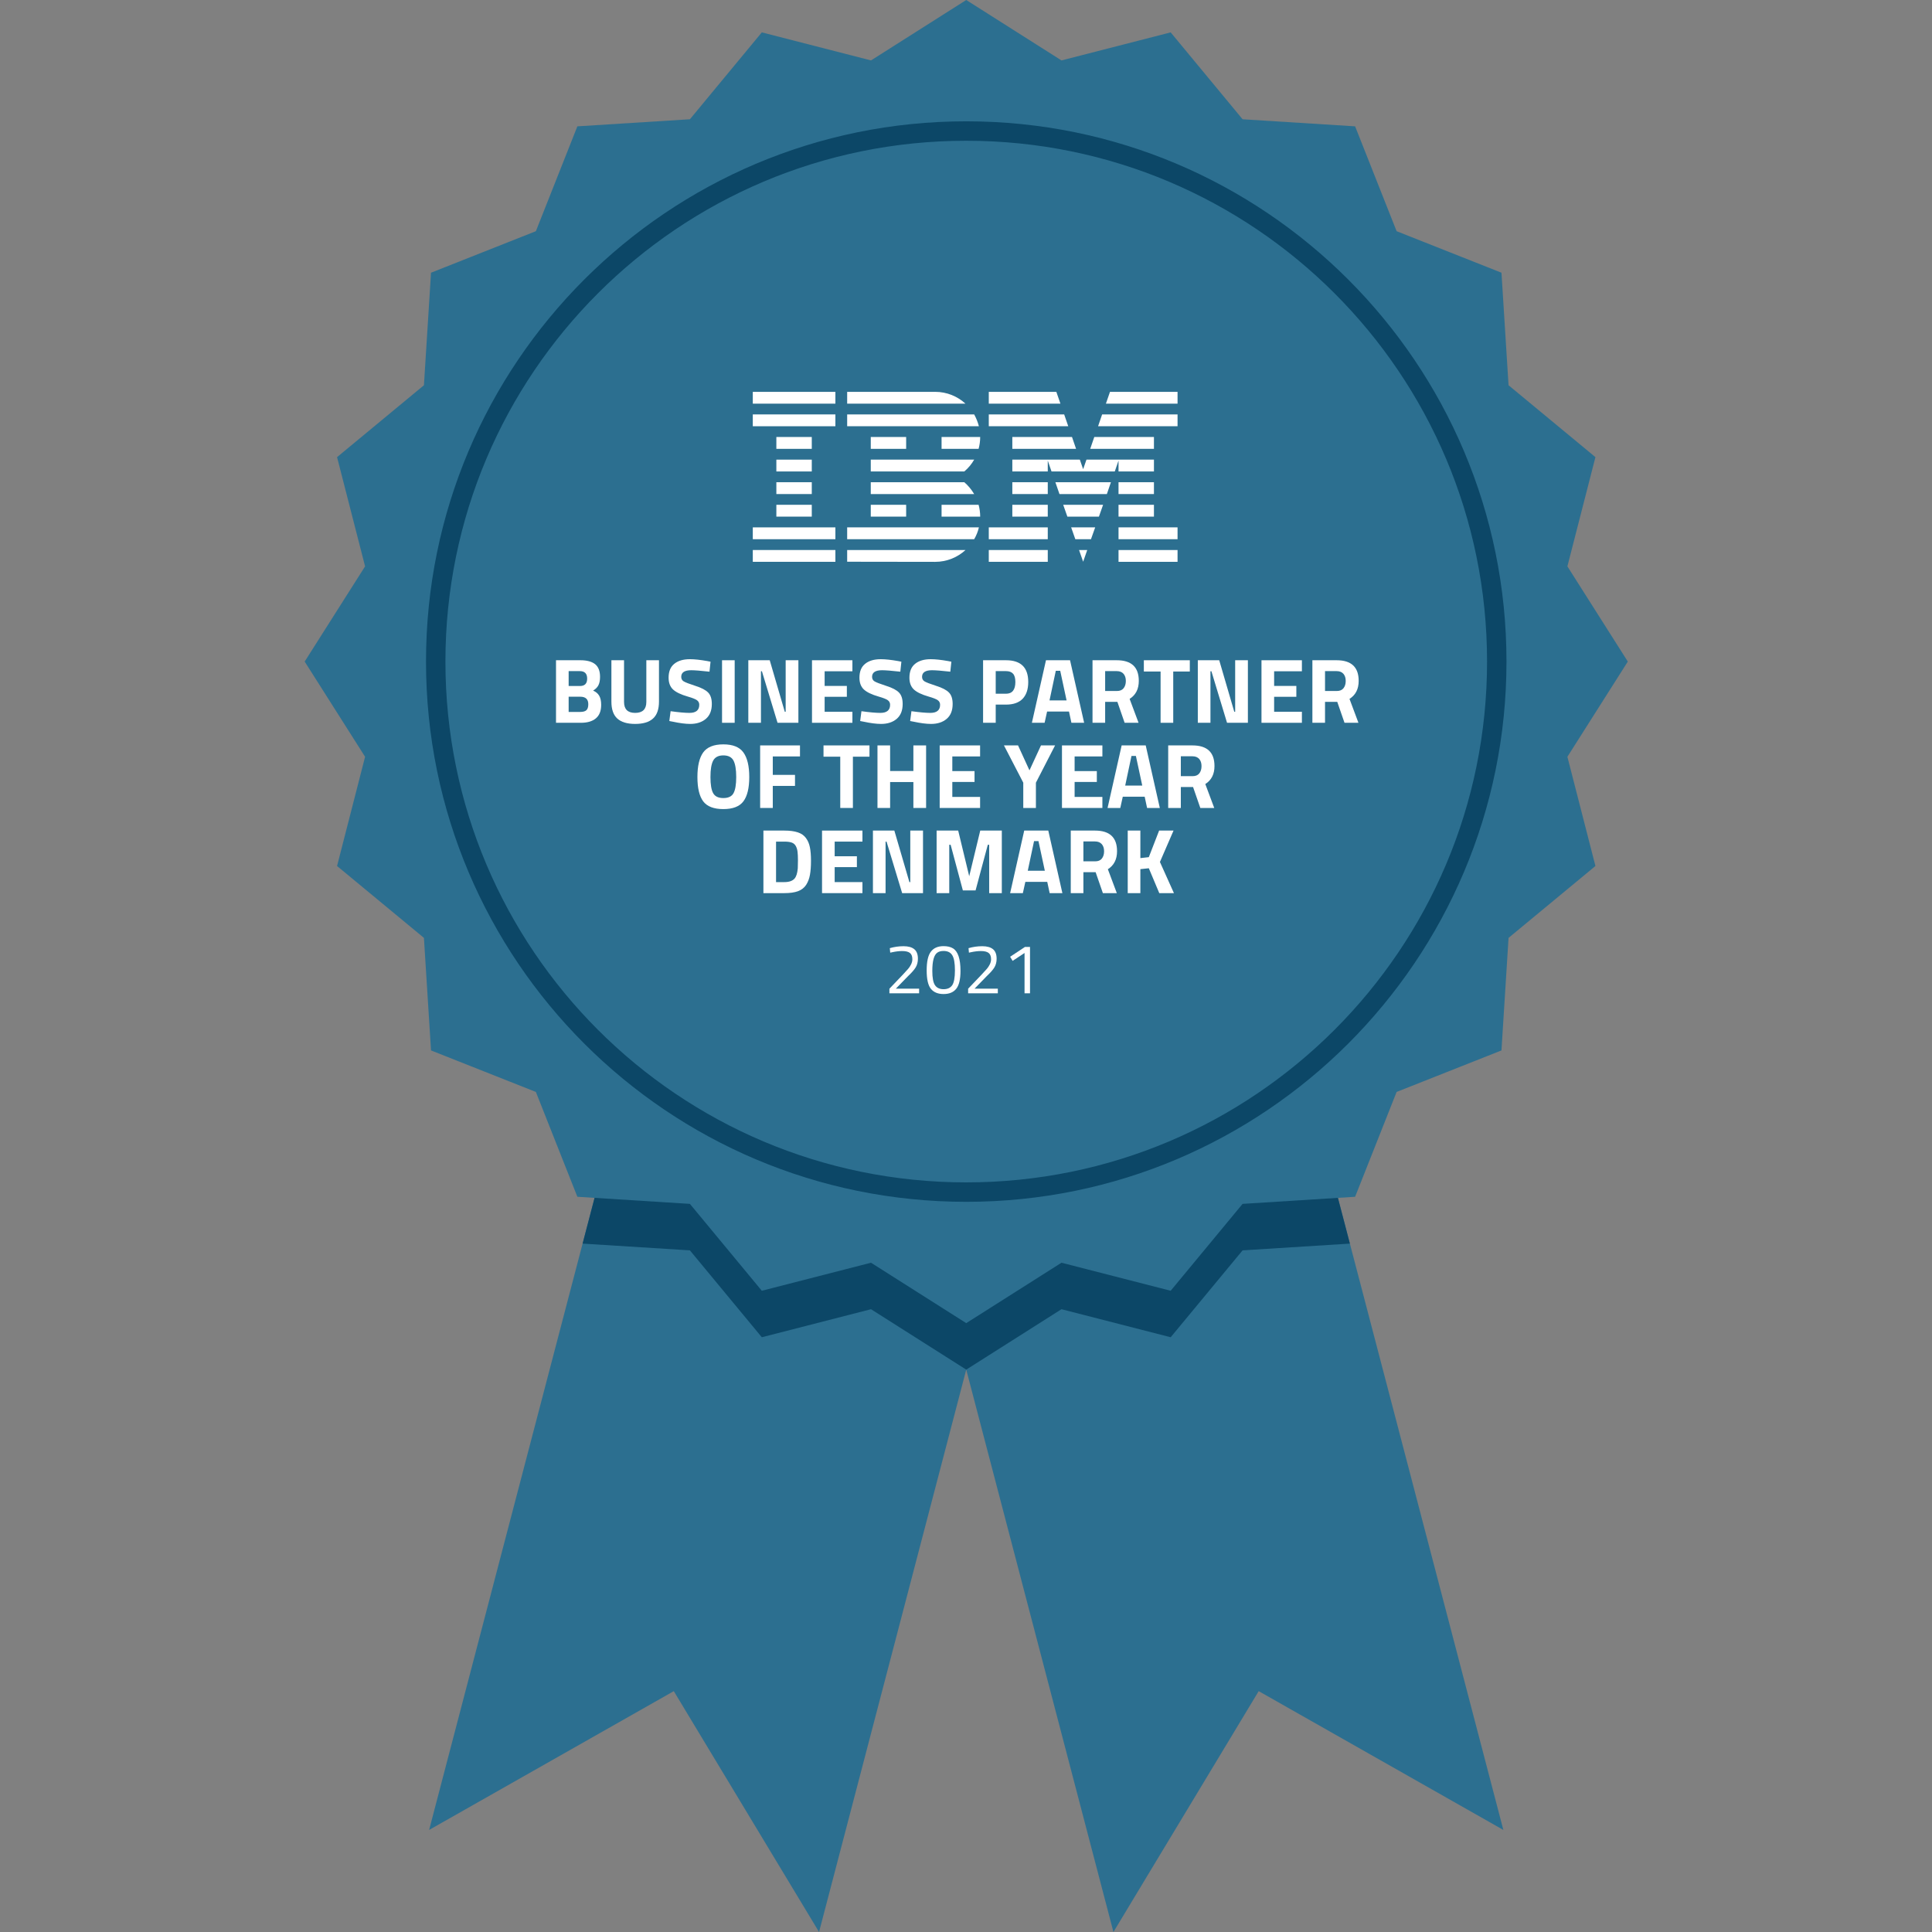 <svg xmlns="http://www.w3.org/2000/svg" xmlns:xlink="http://www.w3.org/1999/xlink" width="500" viewBox="0 0 375 375" height="500" preserveAspectRatio="xMidYMid meet"><rect x="0" y="0" width="375" height="375" fill="#808080" stroke="none"/><defs><g></g><clipPath id="faea1ae7c6"><path d="M 59.062 0 L 316 0 L 316 257 L 59.062 257 Z M 59.062 0 " clip-rule="nonzero"></path></clipPath><clipPath id="a798bba06e"><path d="M 146.09 106 L 163 106 L 163 109.055 L 146.09 109.055 Z M 146.09 106 " clip-rule="nonzero"></path></clipPath><clipPath id="fad2cee3b6"><path d="M 146.09 102 L 163 102 L 163 105 L 146.09 105 Z M 146.09 102 " clip-rule="nonzero"></path></clipPath><clipPath id="cca16fa088"><path d="M 146.09 80 L 163 80 L 163 83 L 146.09 83 Z M 146.09 80 " clip-rule="nonzero"></path></clipPath><clipPath id="6577e53f41"><path d="M 146.09 76.055 L 163 76.055 L 163 79 L 146.09 79 Z M 146.09 76.055 " clip-rule="nonzero"></path></clipPath><clipPath id="a72c79cadb"><path d="M 164 76.055 L 188 76.055 L 188 79 L 164 79 Z M 164 76.055 " clip-rule="nonzero"></path></clipPath><clipPath id="5adf6c01c9"><path d="M 164 106 L 188 106 L 188 109.055 L 164 109.055 Z M 164 106 " clip-rule="nonzero"></path></clipPath><clipPath id="ce82ff1a67"><path d="M 191 106 L 204 106 L 204 109.055 L 191 109.055 Z M 191 106 " clip-rule="nonzero"></path></clipPath><clipPath id="8777808a8b"><path d="M 191 76.055 L 206 76.055 L 206 79 L 191 79 Z M 191 76.055 " clip-rule="nonzero"></path></clipPath><clipPath id="ebba1c9a04"><path d="M 217 106 L 228.59 106 L 228.59 109.055 L 217 109.055 Z M 217 106 " clip-rule="nonzero"></path></clipPath><clipPath id="7fb401f0b7"><path d="M 217 102 L 228.59 102 L 228.59 105 L 217 105 Z M 217 102 " clip-rule="nonzero"></path></clipPath><clipPath id="e3469c0627"><path d="M 214 76.055 L 228.59 76.055 L 228.59 79 L 214 79 Z M 214 76.055 " clip-rule="nonzero"></path></clipPath><clipPath id="f90bee2137"><path d="M 209 106 L 212 106 L 212 109.055 L 209 109.055 Z M 209 106 " clip-rule="nonzero"></path></clipPath><clipPath id="a767b5f9e2"><path d="M 213 80 L 228.59 80 L 228.59 83 L 213 83 Z M 213 80 " clip-rule="nonzero"></path></clipPath></defs><path fill="#2c6f90" d="M 247.488 185.898 L 187.547 201.59 L 127.605 185.898 L 83.293 355.191 L 130.781 328.25 L 158.977 375 L 187.547 265.844 L 216.117 375 L 244.312 328.25 L 291.801 355.191 L 247.488 185.898 " fill-opacity="1" fill-rule="nonzero"></path><path fill="#0c4767" d="M 247.488 185.898 L 187.547 201.59 L 127.605 185.898 L 113.082 241.383 L 133.91 242.695 L 147.867 259.559 L 169.062 254.117 L 187.547 265.844 L 206.031 254.117 L 227.227 259.559 L 241.184 242.695 L 262.012 241.383 L 247.488 185.898 " fill-opacity="1" fill-rule="nonzero"></path><g clip-path="url(#faea1ae7c6)"><path fill="#2c6f90" d="M 187.547 0 L 206.031 11.727 L 227.227 6.285 L 241.184 23.148 L 263.027 24.523 L 271.082 44.875 L 291.434 52.934 L 292.809 74.777 L 309.672 88.73 L 304.23 109.93 L 315.957 128.41 L 304.23 146.891 L 309.672 168.09 L 292.809 182.043 L 291.434 203.887 L 271.082 211.945 L 263.027 232.293 L 241.184 233.672 L 227.227 250.535 L 206.031 245.094 L 187.547 256.82 L 169.062 245.094 L 147.867 250.535 L 133.91 233.672 L 112.066 232.293 L 104.012 211.945 L 83.66 203.887 L 82.285 182.043 L 65.422 168.09 L 70.863 146.891 L 59.137 128.41 L 70.863 109.93 L 65.422 88.73 L 82.285 74.777 L 83.66 52.934 L 104.012 44.875 L 112.066 24.523 L 133.91 23.148 L 147.867 6.285 L 169.062 11.727 L 187.547 0 " fill-opacity="1" fill-rule="nonzero"></path></g><path fill="#0c4767" d="M 187.547 229.5 C 131.715 229.5 86.457 184.242 86.457 128.41 C 86.457 72.578 131.715 27.32 187.547 27.32 C 243.379 27.32 288.637 72.578 288.637 128.41 C 288.637 184.242 243.379 229.5 187.547 229.5 Z M 187.547 23.547 C 129.633 23.547 82.688 70.496 82.688 128.41 C 82.688 186.324 129.633 233.273 187.547 233.273 C 245.461 233.273 292.406 186.324 292.406 128.41 C 292.406 70.496 245.461 23.547 187.547 23.547 " fill-opacity="1" fill-rule="nonzero"></path><g fill="#ffffff" fill-opacity="1"><g transform="translate(106.593, 140.294)"><g><path d="M 1.328 -12.141 L 6.078 -12.141 C 7.336 -12.141 8.285 -11.883 8.922 -11.375 C 9.555 -10.863 9.875 -10.047 9.875 -8.922 C 9.875 -8.242 9.77 -7.703 9.562 -7.297 C 9.363 -6.898 9.02 -6.551 8.531 -6.25 C 9.062 -6.02 9.453 -5.691 9.703 -5.266 C 9.961 -4.836 10.094 -4.242 10.094 -3.484 C 10.094 -2.305 9.75 -1.43 9.062 -0.859 C 8.375 -0.285 7.406 0 6.156 0 L 1.328 0 Z M 6.031 -5.062 L 3.781 -5.062 L 3.781 -2.109 L 6.031 -2.109 C 6.562 -2.109 6.953 -2.211 7.203 -2.422 C 7.461 -2.641 7.594 -3.035 7.594 -3.609 C 7.594 -4.578 7.07 -5.062 6.031 -5.062 Z M 5.953 -10.031 L 3.781 -10.031 L 3.781 -7.141 L 5.984 -7.141 C 6.91 -7.141 7.375 -7.617 7.375 -8.578 C 7.375 -9.547 6.898 -10.031 5.953 -10.031 Z M 5.953 -10.031 "></path></g></g></g><g fill="#ffffff" fill-opacity="1"><g transform="translate(117.454, 140.294)"><g><path d="M 3.672 -4.047 C 3.672 -2.629 4.391 -1.922 5.828 -1.922 C 7.273 -1.922 8 -2.629 8 -4.047 L 8 -12.141 L 10.453 -12.141 L 10.453 -4.109 C 10.453 -2.617 10.066 -1.523 9.297 -0.828 C 8.535 -0.129 7.379 0.219 5.828 0.219 C 4.285 0.219 3.129 -0.129 2.359 -0.828 C 1.598 -1.523 1.219 -2.617 1.219 -4.109 L 1.219 -12.141 L 3.672 -12.141 Z M 3.672 -4.047 "></path></g></g></g><g fill="#ffffff" fill-opacity="1"><g transform="translate(129.118, 140.294)"><g><path d="M 5.047 -10.203 C 3.754 -10.203 3.109 -9.773 3.109 -8.922 C 3.109 -8.535 3.266 -8.242 3.578 -8.047 C 3.898 -7.848 4.656 -7.555 5.844 -7.172 C 7.031 -6.797 7.859 -6.363 8.328 -5.875 C 8.805 -5.395 9.047 -4.656 9.047 -3.656 C 9.047 -2.383 8.66 -1.422 7.891 -0.766 C 7.117 -0.109 6.109 0.219 4.859 0.219 C 3.93 0.219 2.797 0.07 1.453 -0.219 L 0.797 -0.344 L 1.047 -2.25 C 2.641 -2.031 3.859 -1.922 4.703 -1.922 C 5.973 -1.922 6.609 -2.445 6.609 -3.5 C 6.609 -3.875 6.461 -4.164 6.172 -4.375 C 5.879 -4.594 5.297 -4.828 4.422 -5.078 C 3.047 -5.473 2.07 -5.941 1.5 -6.484 C 0.938 -7.023 0.656 -7.781 0.656 -8.75 C 0.656 -9.957 1.023 -10.859 1.766 -11.453 C 2.504 -12.047 3.516 -12.344 4.797 -12.344 C 5.68 -12.344 6.801 -12.223 8.156 -11.984 L 8.797 -11.859 L 8.594 -9.922 C 6.914 -10.109 5.734 -10.203 5.047 -10.203 Z M 5.047 -10.203 "></path></g></g></g><g fill="#ffffff" fill-opacity="1"><g transform="translate(138.82, 140.294)"><g><path d="M 1.328 0 L 1.328 -12.141 L 3.781 -12.141 L 3.781 0 Z M 1.328 0 "></path></g></g></g><g fill="#ffffff" fill-opacity="1"><g transform="translate(143.92, 140.294)"><g><path d="M 1.328 0 L 1.328 -12.141 L 5.484 -12.141 L 8.406 -2.141 L 8.578 -2.141 L 8.578 -12.141 L 11.047 -12.141 L 11.047 0 L 7 0 L 3.969 -10 L 3.781 -10 L 3.781 0 Z M 1.328 0 "></path></g></g></g><g fill="#ffffff" fill-opacity="1"><g transform="translate(156.28, 140.294)"><g><path d="M 1.328 0 L 1.328 -12.141 L 9.172 -12.141 L 9.172 -10 L 3.781 -10 L 3.781 -7.156 L 8.094 -7.156 L 8.094 -5.047 L 3.781 -5.047 L 3.781 -2.141 L 9.172 -2.141 L 9.172 0 Z M 1.328 0 "></path></g></g></g><g fill="#ffffff" fill-opacity="1"><g transform="translate(166.16, 140.294)"><g><path d="M 5.047 -10.203 C 3.754 -10.203 3.109 -9.773 3.109 -8.922 C 3.109 -8.535 3.266 -8.242 3.578 -8.047 C 3.898 -7.848 4.656 -7.555 5.844 -7.172 C 7.031 -6.797 7.859 -6.363 8.328 -5.875 C 8.805 -5.395 9.047 -4.656 9.047 -3.656 C 9.047 -2.383 8.66 -1.422 7.891 -0.766 C 7.117 -0.109 6.109 0.219 4.859 0.219 C 3.93 0.219 2.797 0.07 1.453 -0.219 L 0.797 -0.344 L 1.047 -2.25 C 2.641 -2.031 3.859 -1.922 4.703 -1.922 C 5.973 -1.922 6.609 -2.445 6.609 -3.5 C 6.609 -3.875 6.461 -4.164 6.172 -4.375 C 5.879 -4.594 5.297 -4.828 4.422 -5.078 C 3.047 -5.473 2.07 -5.941 1.5 -6.484 C 0.938 -7.023 0.656 -7.781 0.656 -8.75 C 0.656 -9.957 1.023 -10.859 1.766 -11.453 C 2.504 -12.047 3.516 -12.344 4.797 -12.344 C 5.68 -12.344 6.801 -12.223 8.156 -11.984 L 8.797 -11.859 L 8.594 -9.922 C 6.914 -10.109 5.734 -10.203 5.047 -10.203 Z M 5.047 -10.203 "></path></g></g></g><g fill="#ffffff" fill-opacity="1"><g transform="translate(175.862, 140.294)"><g><path d="M 5.047 -10.203 C 3.754 -10.203 3.109 -9.773 3.109 -8.922 C 3.109 -8.535 3.266 -8.242 3.578 -8.047 C 3.898 -7.848 4.656 -7.555 5.844 -7.172 C 7.031 -6.797 7.859 -6.363 8.328 -5.875 C 8.805 -5.395 9.047 -4.656 9.047 -3.656 C 9.047 -2.383 8.66 -1.422 7.891 -0.766 C 7.117 -0.109 6.109 0.219 4.859 0.219 C 3.93 0.219 2.797 0.07 1.453 -0.219 L 0.797 -0.344 L 1.047 -2.25 C 2.641 -2.031 3.859 -1.922 4.703 -1.922 C 5.973 -1.922 6.609 -2.445 6.609 -3.5 C 6.609 -3.875 6.461 -4.164 6.172 -4.375 C 5.879 -4.594 5.297 -4.828 4.422 -5.078 C 3.047 -5.473 2.07 -5.941 1.5 -6.484 C 0.938 -7.023 0.656 -7.781 0.656 -8.75 C 0.656 -9.957 1.023 -10.859 1.766 -11.453 C 2.504 -12.047 3.516 -12.344 4.797 -12.344 C 5.68 -12.344 6.801 -12.223 8.156 -11.984 L 8.797 -11.859 L 8.594 -9.922 C 6.914 -10.109 5.734 -10.203 5.047 -10.203 Z M 5.047 -10.203 "></path></g></g></g><g fill="#ffffff" fill-opacity="1"><g transform="translate(185.564, 140.294)"><g></g></g></g><g fill="#ffffff" fill-opacity="1"><g transform="translate(189.487, 140.294)"><g><path d="M 5.781 -3.531 L 3.781 -3.531 L 3.781 0 L 1.328 0 L 1.328 -12.141 L 5.781 -12.141 C 8.656 -12.141 10.094 -10.734 10.094 -7.922 C 10.094 -6.504 9.727 -5.414 9 -4.656 C 8.27 -3.906 7.195 -3.531 5.781 -3.531 Z M 3.781 -5.641 L 5.766 -5.641 C 6.984 -5.641 7.594 -6.398 7.594 -7.922 C 7.594 -8.672 7.441 -9.207 7.141 -9.531 C 6.848 -9.863 6.391 -10.031 5.766 -10.031 L 3.781 -10.031 Z M 3.781 -5.641 "></path></g></g></g><g fill="#ffffff" fill-opacity="1"><g transform="translate(199.992, 140.294)"><g><path d="M 0.297 0 L 3.031 -12.141 L 7.703 -12.141 L 10.438 0 L 7.969 0 L 7.5 -2.188 L 3.25 -2.188 L 2.766 0 Z M 4.938 -10.094 L 3.719 -4.344 L 7.031 -4.344 L 5.797 -10.094 Z M 4.938 -10.094 "></path></g></g></g><g fill="#ffffff" fill-opacity="1"><g transform="translate(210.728, 140.294)"><g><path d="M 3.781 -4.062 L 3.781 0 L 1.328 0 L 1.328 -12.141 L 6.031 -12.141 C 8.883 -12.141 10.312 -10.805 10.312 -8.141 C 10.312 -6.555 9.719 -5.391 8.531 -4.641 L 10.266 0 L 7.562 0 L 6.156 -4.062 Z M 6.062 -6.172 C 6.645 -6.172 7.078 -6.348 7.359 -6.703 C 7.648 -7.066 7.797 -7.539 7.797 -8.125 C 7.797 -8.707 7.645 -9.172 7.344 -9.516 C 7.039 -9.859 6.602 -10.031 6.031 -10.031 L 3.781 -10.031 L 3.781 -6.172 Z M 6.062 -6.172 "></path></g></g></g><g fill="#ffffff" fill-opacity="1"><g transform="translate(221.786, 140.294)"><g><path d="M 0.234 -9.953 L 0.234 -12.141 L 9.156 -12.141 L 9.156 -9.953 L 5.938 -9.953 L 5.938 0 L 3.484 0 L 3.484 -9.953 Z M 0.234 -9.953 "></path></g></g></g><g fill="#ffffff" fill-opacity="1"><g transform="translate(231.167, 140.294)"><g><path d="M 1.328 0 L 1.328 -12.141 L 5.484 -12.141 L 8.406 -2.141 L 8.578 -2.141 L 8.578 -12.141 L 11.047 -12.141 L 11.047 0 L 7 0 L 3.969 -10 L 3.781 -10 L 3.781 0 Z M 1.328 0 "></path></g></g></g><g fill="#ffffff" fill-opacity="1"><g transform="translate(243.526, 140.294)"><g><path d="M 1.328 0 L 1.328 -12.141 L 9.172 -12.141 L 9.172 -10 L 3.781 -10 L 3.781 -7.156 L 8.094 -7.156 L 8.094 -5.047 L 3.781 -5.047 L 3.781 -2.141 L 9.172 -2.141 L 9.172 0 Z M 1.328 0 "></path></g></g></g><g fill="#ffffff" fill-opacity="1"><g transform="translate(253.406, 140.294)"><g><path d="M 3.781 -4.062 L 3.781 0 L 1.328 0 L 1.328 -12.141 L 6.031 -12.141 C 8.883 -12.141 10.312 -10.805 10.312 -8.141 C 10.312 -6.555 9.719 -5.391 8.531 -4.641 L 10.266 0 L 7.562 0 L 6.156 -4.062 Z M 6.062 -6.172 C 6.645 -6.172 7.078 -6.348 7.359 -6.703 C 7.648 -7.066 7.797 -7.539 7.797 -8.125 C 7.797 -8.707 7.645 -9.172 7.344 -9.516 C 7.039 -9.859 6.602 -10.031 6.031 -10.031 L 3.781 -10.031 L 3.781 -6.172 Z M 6.062 -6.172 "></path></g></g></g><g fill="#ffffff" fill-opacity="1"><g transform="translate(264.471, 140.294)"><g></g></g></g><g fill="#ffffff" fill-opacity="1"><g transform="translate(134.587, 156.825)"><g><path d="M 3.844 -2.859 C 4.195 -2.234 4.852 -1.922 5.812 -1.922 C 6.781 -1.922 7.438 -2.234 7.781 -2.859 C 8.133 -3.484 8.312 -4.531 8.312 -6 C 8.312 -7.469 8.133 -8.535 7.781 -9.203 C 7.426 -9.867 6.77 -10.203 5.812 -10.203 C 4.863 -10.203 4.207 -9.867 3.844 -9.203 C 3.488 -8.535 3.312 -7.469 3.312 -6 C 3.312 -4.531 3.488 -3.484 3.844 -2.859 Z M 9.703 -1.281 C 8.953 -0.281 7.656 0.219 5.812 0.219 C 3.969 0.219 2.664 -0.281 1.906 -1.281 C 1.156 -2.289 0.781 -3.863 0.781 -6 C 0.781 -8.145 1.156 -9.738 1.906 -10.781 C 2.664 -11.82 3.969 -12.344 5.812 -12.344 C 7.656 -12.344 8.953 -11.82 9.703 -10.781 C 10.461 -9.738 10.844 -8.145 10.844 -6 C 10.844 -3.863 10.461 -2.289 9.703 -1.281 Z M 9.703 -1.281 "></path></g></g></g><g fill="#ffffff" fill-opacity="1"><g transform="translate(146.215, 156.825)"><g><path d="M 1.328 0 L 1.328 -12.141 L 9.062 -12.141 L 9.062 -10 L 3.781 -10 L 3.781 -6.422 L 8.094 -6.422 L 8.094 -4.281 L 3.781 -4.281 L 3.781 0 Z M 1.328 0 "></path></g></g></g><g fill="#ffffff" fill-opacity="1"><g transform="translate(155.685, 156.825)"><g></g></g></g><g fill="#ffffff" fill-opacity="1"><g transform="translate(159.609, 156.825)"><g><path d="M 0.234 -9.953 L 0.234 -12.141 L 9.156 -12.141 L 9.156 -9.953 L 5.938 -9.953 L 5.938 0 L 3.484 0 L 3.484 -9.953 Z M 0.234 -9.953 "></path></g></g></g><g fill="#ffffff" fill-opacity="1"><g transform="translate(168.99, 156.825)"><g><path d="M 8.297 0 L 8.297 -5.031 L 3.781 -5.031 L 3.781 0 L 1.328 0 L 1.328 -12.141 L 3.781 -12.141 L 3.781 -7.172 L 8.297 -7.172 L 8.297 -12.141 L 10.766 -12.141 L 10.766 0 Z M 8.297 0 "></path></g></g></g><g fill="#ffffff" fill-opacity="1"><g transform="translate(181.063, 156.825)"><g><path d="M 1.328 0 L 1.328 -12.141 L 9.172 -12.141 L 9.172 -10 L 3.781 -10 L 3.781 -7.156 L 8.094 -7.156 L 8.094 -5.047 L 3.781 -5.047 L 3.781 -2.141 L 9.172 -2.141 L 9.172 0 Z M 1.328 0 "></path></g></g></g><g fill="#ffffff" fill-opacity="1"><g transform="translate(190.944, 156.825)"><g></g></g></g><g fill="#ffffff" fill-opacity="1"><g transform="translate(194.867, 156.825)"><g><path d="M 6.203 0 L 3.75 0 L 3.75 -4.906 L 0 -12.141 L 2.734 -12.141 L 4.953 -7.297 L 7.188 -12.141 L 9.922 -12.141 L 6.203 -4.906 Z M 6.203 0 "></path></g></g></g><g fill="#ffffff" fill-opacity="1"><g transform="translate(204.801, 156.825)"><g><path d="M 1.328 0 L 1.328 -12.141 L 9.172 -12.141 L 9.172 -10 L 3.781 -10 L 3.781 -7.156 L 8.094 -7.156 L 8.094 -5.047 L 3.781 -5.047 L 3.781 -2.141 L 9.172 -2.141 L 9.172 0 Z M 1.328 0 "></path></g></g></g><g fill="#ffffff" fill-opacity="1"><g transform="translate(214.681, 156.825)"><g><path d="M 0.297 0 L 3.031 -12.141 L 7.703 -12.141 L 10.438 0 L 7.969 0 L 7.5 -2.188 L 3.25 -2.188 L 2.766 0 Z M 4.938 -10.094 L 3.719 -4.344 L 7.031 -4.344 L 5.797 -10.094 Z M 4.938 -10.094 "></path></g></g></g><g fill="#ffffff" fill-opacity="1"><g transform="translate(225.418, 156.825)"><g><path d="M 3.781 -4.062 L 3.781 0 L 1.328 0 L 1.328 -12.141 L 6.031 -12.141 C 8.883 -12.141 10.312 -10.805 10.312 -8.141 C 10.312 -6.555 9.719 -5.391 8.531 -4.641 L 10.266 0 L 7.562 0 L 6.156 -4.062 Z M 6.062 -6.172 C 6.645 -6.172 7.078 -6.348 7.359 -6.703 C 7.648 -7.066 7.797 -7.539 7.797 -8.125 C 7.797 -8.707 7.645 -9.172 7.344 -9.516 C 7.039 -9.859 6.602 -10.031 6.031 -10.031 L 3.781 -10.031 L 3.781 -6.172 Z M 6.062 -6.172 "></path></g></g></g><g fill="#ffffff" fill-opacity="1"><g transform="translate(236.477, 156.825)"><g></g></g></g><g fill="#ffffff" fill-opacity="1"><g transform="translate(146.85, 173.356)"><g><path d="M 5.406 0 L 1.328 0 L 1.328 -12.141 L 5.406 -12.141 C 6.457 -12.141 7.32 -12.023 8 -11.797 C 8.676 -11.578 9.203 -11.211 9.578 -10.703 C 9.953 -10.203 10.207 -9.609 10.344 -8.922 C 10.488 -8.242 10.562 -7.359 10.562 -6.266 C 10.562 -5.172 10.492 -4.266 10.359 -3.547 C 10.234 -2.828 9.988 -2.18 9.625 -1.609 C 9.258 -1.047 8.734 -0.633 8.047 -0.375 C 7.359 -0.125 6.477 0 5.406 0 Z M 8 -4.812 C 8.02 -5.195 8.031 -5.723 8.031 -6.391 C 8.031 -7.066 8.004 -7.609 7.953 -8.016 C 7.91 -8.422 7.801 -8.789 7.625 -9.125 C 7.445 -9.457 7.18 -9.688 6.828 -9.812 C 6.473 -9.938 6 -10 5.406 -10 L 3.781 -10 L 3.781 -2.141 L 5.406 -2.141 C 6.301 -2.141 6.953 -2.363 7.359 -2.812 C 7.703 -3.188 7.914 -3.852 8 -4.812 Z M 8 -4.812 "></path></g></g></g><g fill="#ffffff" fill-opacity="1"><g transform="translate(158.228, 173.356)"><g><path d="M 1.328 0 L 1.328 -12.141 L 9.172 -12.141 L 9.172 -10 L 3.781 -10 L 3.781 -7.156 L 8.094 -7.156 L 8.094 -5.047 L 3.781 -5.047 L 3.781 -2.141 L 9.172 -2.141 L 9.172 0 Z M 1.328 0 "></path></g></g></g><g fill="#ffffff" fill-opacity="1"><g transform="translate(168.108, 173.356)"><g><path d="M 1.328 0 L 1.328 -12.141 L 5.484 -12.141 L 8.406 -2.141 L 8.578 -2.141 L 8.578 -12.141 L 11.047 -12.141 L 11.047 0 L 7 0 L 3.969 -10 L 3.781 -10 L 3.781 0 Z M 1.328 0 "></path></g></g></g><g fill="#ffffff" fill-opacity="1"><g transform="translate(180.468, 173.356)"><g><path d="M 1.328 0 L 1.328 -12.141 L 5.516 -12.141 L 7.656 -3.281 L 9.797 -12.141 L 13.984 -12.141 L 13.984 0 L 11.531 0 L 11.531 -9.391 L 11.266 -9.391 L 8.891 -0.531 L 6.422 -0.531 L 4.047 -9.391 L 3.781 -9.391 L 3.781 0 Z M 1.328 0 "></path></g></g></g><g fill="#ffffff" fill-opacity="1"><g transform="translate(195.77, 173.356)"><g><path d="M 0.297 0 L 3.031 -12.141 L 7.703 -12.141 L 10.438 0 L 7.969 0 L 7.5 -2.188 L 3.25 -2.188 L 2.766 0 Z M 4.938 -10.094 L 3.719 -4.344 L 7.031 -4.344 L 5.797 -10.094 Z M 4.938 -10.094 "></path></g></g></g><g fill="#ffffff" fill-opacity="1"><g transform="translate(206.506, 173.356)"><g><path d="M 3.781 -4.062 L 3.781 0 L 1.328 0 L 1.328 -12.141 L 6.031 -12.141 C 8.883 -12.141 10.312 -10.805 10.312 -8.141 C 10.312 -6.555 9.719 -5.391 8.531 -4.641 L 10.266 0 L 7.562 0 L 6.156 -4.062 Z M 6.062 -6.172 C 6.645 -6.172 7.078 -6.348 7.359 -6.703 C 7.648 -7.066 7.797 -7.539 7.797 -8.125 C 7.797 -8.707 7.645 -9.172 7.344 -9.516 C 7.039 -9.859 6.602 -10.031 6.031 -10.031 L 3.781 -10.031 L 3.781 -6.172 Z M 6.062 -6.172 "></path></g></g></g><g fill="#ffffff" fill-opacity="1"><g transform="translate(217.563, 173.356)"><g><path d="M 3.781 0 L 1.328 0 L 1.328 -12.141 L 3.781 -12.141 L 3.781 -6.797 L 5.422 -6.984 L 7.422 -12.141 L 10.219 -12.141 L 7.578 -6.047 L 10.297 0 L 7.453 0 L 5.422 -4.828 L 3.781 -4.656 Z M 3.781 0 "></path></g></g></g><g fill="#ffffff" fill-opacity="1"><g transform="translate(171.697, 192.801)"><g><path d="M 6.703 0 L 0.938 0 L 0.938 -0.891 L 3.578 -3.656 C 4.023 -4.125 4.352 -4.484 4.562 -4.734 C 4.781 -4.984 4.973 -5.273 5.141 -5.609 C 5.305 -5.941 5.391 -6.273 5.391 -6.609 C 5.391 -7.191 5.227 -7.602 4.906 -7.844 C 4.594 -8.082 4.098 -8.203 3.422 -8.203 C 2.828 -8.203 2.172 -8.125 1.453 -7.969 L 1.094 -7.891 L 1.016 -8.766 C 1.879 -9.016 2.77 -9.141 3.688 -9.141 C 4.602 -9.141 5.297 -8.945 5.766 -8.562 C 6.234 -8.176 6.469 -7.562 6.469 -6.719 C 6.469 -6.082 6.328 -5.523 6.047 -5.047 C 5.766 -4.578 5.273 -4.016 4.578 -3.359 L 2.188 -0.906 L 6.703 -0.906 Z M 6.703 0 "></path></g></g></g><g fill="#ffffff" fill-opacity="1"><g transform="translate(179.336, 192.801)"><g><path d="M 3.812 -9.156 C 4.551 -9.156 5.156 -9.016 5.625 -8.734 C 6.602 -8.148 7.094 -6.691 7.094 -4.359 C 7.094 -2.711 6.816 -1.551 6.266 -0.875 C 5.723 -0.195 4.906 0.141 3.812 0.141 C 2.727 0.141 1.91 -0.191 1.359 -0.859 C 0.805 -1.535 0.531 -2.727 0.531 -4.438 C 0.531 -6.156 0.801 -7.367 1.344 -8.078 C 1.883 -8.797 2.707 -9.156 3.812 -9.156 Z M 3.812 -8.219 C 3.301 -8.219 2.895 -8.109 2.594 -7.891 C 1.945 -7.441 1.625 -6.258 1.625 -4.344 C 1.625 -3 1.801 -2.07 2.156 -1.562 C 2.508 -1.051 3.062 -0.797 3.812 -0.797 C 4.57 -0.797 5.129 -1.051 5.484 -1.562 C 5.836 -2.082 6.016 -3.047 6.016 -4.453 C 6.016 -5.859 5.844 -6.836 5.5 -7.391 C 5.164 -7.941 4.602 -8.219 3.812 -8.219 Z M 3.812 -8.219 "></path></g></g></g><g fill="#ffffff" fill-opacity="1"><g transform="translate(186.975, 192.801)"><g><path d="M 6.703 0 L 0.938 0 L 0.938 -0.891 L 3.578 -3.656 C 4.023 -4.125 4.352 -4.484 4.562 -4.734 C 4.781 -4.984 4.973 -5.273 5.141 -5.609 C 5.305 -5.941 5.391 -6.273 5.391 -6.609 C 5.391 -7.191 5.227 -7.602 4.906 -7.844 C 4.594 -8.082 4.098 -8.203 3.422 -8.203 C 2.828 -8.203 2.172 -8.125 1.453 -7.969 L 1.094 -7.891 L 1.016 -8.766 C 1.879 -9.016 2.77 -9.141 3.688 -9.141 C 4.602 -9.141 5.297 -8.945 5.766 -8.562 C 6.234 -8.176 6.469 -7.562 6.469 -6.719 C 6.469 -6.082 6.328 -5.523 6.047 -5.047 C 5.766 -4.578 5.273 -4.016 4.578 -3.359 L 2.188 -0.906 L 6.703 -0.906 Z M 6.703 0 "></path></g></g></g><g fill="#ffffff" fill-opacity="1"><g transform="translate(194.613, 192.801)"><g><path d="M 5.312 -9 L 5.312 0 L 4.25 0 L 4.25 -7.828 L 1.938 -6.297 L 1.453 -7.094 L 4.328 -9 Z M 5.312 -9 "></path></g></g></g><g clip-path="url(#a798bba06e)"><path fill="#ffffff" d="M 146.117 106.758 L 162.148 106.758 L 162.148 109.047 L 146.117 109.047 Z M 146.117 106.758 " fill-opacity="1" fill-rule="nonzero"></path></g><g clip-path="url(#fad2cee3b6)"><path fill="#ffffff" d="M 146.117 102.363 L 162.148 102.363 L 162.148 104.66 L 146.117 104.66 Z M 146.117 102.363 " fill-opacity="1" fill-rule="nonzero"></path></g><path fill="#ffffff" d="M 150.691 97.98 L 157.566 97.98 L 157.566 100.277 L 150.691 100.277 Z M 150.691 97.98 " fill-opacity="1" fill-rule="nonzero"></path><path fill="#ffffff" d="M 150.691 93.598 L 157.566 93.598 L 157.566 95.895 L 150.691 95.895 Z M 150.691 93.598 " fill-opacity="1" fill-rule="nonzero"></path><path fill="#ffffff" d="M 150.691 89.215 L 157.566 89.215 L 157.566 91.512 L 150.691 91.512 Z M 150.691 89.215 " fill-opacity="1" fill-rule="nonzero"></path><path fill="#ffffff" d="M 150.691 84.82 L 157.566 84.82 L 157.566 87.121 L 150.691 87.121 Z M 150.691 84.82 " fill-opacity="1" fill-rule="nonzero"></path><g clip-path="url(#cca16fa088)"><path fill="#ffffff" d="M 146.117 80.438 L 162.148 80.438 L 162.148 82.734 L 146.117 82.734 Z M 146.117 80.438 " fill-opacity="1" fill-rule="nonzero"></path></g><g clip-path="url(#6577e53f41)"><path fill="#ffffff" d="M 146.117 76.055 L 162.148 76.055 L 162.148 78.352 L 146.117 78.352 Z M 146.117 76.055 " fill-opacity="1" fill-rule="nonzero"></path></g><path fill="#ffffff" d="M 164.434 104.66 L 189.086 104.66 C 189.504 103.953 189.816 103.18 190.004 102.363 L 164.434 102.363 Z M 164.434 104.66 " fill-opacity="1" fill-rule="nonzero"></path><path fill="#ffffff" d="M 187.168 93.598 L 169.016 93.598 L 169.016 95.895 L 189.086 95.895 C 188.562 95.016 187.918 94.238 187.168 93.598 Z M 187.168 93.598 " fill-opacity="1" fill-rule="nonzero"></path><path fill="#ffffff" d="M 169.016 89.215 L 169.016 91.512 L 187.168 91.512 C 187.938 90.867 188.582 90.094 189.086 89.215 Z M 169.016 89.215 " fill-opacity="1" fill-rule="nonzero"></path><path fill="#ffffff" d="M 189.086 80.438 L 164.434 80.438 L 164.434 82.734 L 190.004 82.734 C 189.789 81.922 189.48 81.148 189.086 80.438 Z M 189.086 80.438 " fill-opacity="1" fill-rule="nonzero"></path><g clip-path="url(#a72c79cadb)"><path fill="#ffffff" d="M 181.508 76.055 L 164.434 76.055 L 164.434 78.352 L 187.398 78.352 C 185.863 76.934 183.781 76.055 181.508 76.055 Z M 181.508 76.055 " fill-opacity="1" fill-rule="nonzero"></path></g><path fill="#ffffff" d="M 169.016 84.82 L 175.883 84.82 L 175.883 87.121 L 169.016 87.121 Z M 169.016 84.82 " fill-opacity="1" fill-rule="nonzero"></path><path fill="#ffffff" d="M 182.758 87.121 L 189.945 87.121 C 190.148 86.387 190.254 85.613 190.254 84.82 L 182.758 84.82 Z M 182.758 87.121 " fill-opacity="1" fill-rule="nonzero"></path><path fill="#ffffff" d="M 169.016 97.98 L 175.883 97.98 L 175.883 100.277 L 169.016 100.277 Z M 169.016 97.98 " fill-opacity="1" fill-rule="nonzero"></path><path fill="#ffffff" d="M 182.758 97.98 L 182.758 100.277 L 190.254 100.277 C 190.254 99.488 190.148 98.715 189.945 97.98 Z M 182.758 97.98 " fill-opacity="1" fill-rule="nonzero"></path><g clip-path="url(#5adf6c01c9)"><path fill="#ffffff" d="M 164.434 109.031 L 181.508 109.055 C 183.797 109.055 185.863 108.176 187.406 106.758 L 164.434 106.758 Z M 164.434 109.031 " fill-opacity="1" fill-rule="nonzero"></path></g><g clip-path="url(#ce82ff1a67)"><path fill="#ffffff" d="M 191.922 106.758 L 203.371 106.758 L 203.371 109.047 L 191.922 109.047 Z M 191.922 106.758 " fill-opacity="1" fill-rule="nonzero"></path></g><path fill="#ffffff" d="M 191.922 102.363 L 203.371 102.363 L 203.371 104.66 L 191.922 104.66 Z M 191.922 102.363 " fill-opacity="1" fill-rule="nonzero"></path><path fill="#ffffff" d="M 196.492 97.98 L 203.371 97.98 L 203.371 100.277 L 196.492 100.277 Z M 196.492 97.98 " fill-opacity="1" fill-rule="nonzero"></path><path fill="#ffffff" d="M 196.492 93.598 L 203.371 93.598 L 203.371 95.895 L 196.492 95.895 Z M 196.492 93.598 " fill-opacity="1" fill-rule="nonzero"></path><path fill="#ffffff" d="M 206.555 80.438 L 191.922 80.438 L 191.922 82.734 L 207.348 82.734 Z M 206.555 80.438 " fill-opacity="1" fill-rule="nonzero"></path><g clip-path="url(#8777808a8b)"><path fill="#ffffff" d="M 205.035 76.055 L 191.922 76.055 L 191.922 78.352 L 205.828 78.352 Z M 205.035 76.055 " fill-opacity="1" fill-rule="nonzero"></path></g><g clip-path="url(#ebba1c9a04)"><path fill="#ffffff" d="M 217.105 106.758 L 228.562 106.758 L 228.562 109.047 L 217.105 109.047 Z M 217.105 106.758 " fill-opacity="1" fill-rule="nonzero"></path></g><g clip-path="url(#7fb401f0b7)"><path fill="#ffffff" d="M 217.105 102.363 L 228.562 102.363 L 228.562 104.66 L 217.105 104.66 Z M 217.105 102.363 " fill-opacity="1" fill-rule="nonzero"></path></g><path fill="#ffffff" d="M 217.105 97.98 L 223.98 97.98 L 223.98 100.277 L 217.105 100.277 Z M 217.105 97.98 " fill-opacity="1" fill-rule="nonzero"></path><path fill="#ffffff" d="M 217.105 93.598 L 223.98 93.598 L 223.98 95.895 L 217.105 95.895 Z M 217.105 93.598 " fill-opacity="1" fill-rule="nonzero"></path><path fill="#ffffff" d="M 217.105 91.512 L 223.98 91.512 L 223.98 89.215 L 210.883 89.215 L 210.238 91.07 L 209.594 89.215 L 196.492 89.215 L 196.492 91.512 L 203.371 91.512 L 203.371 89.402 L 204.098 91.512 L 216.379 91.512 L 217.105 89.402 Z M 217.105 91.512 " fill-opacity="1" fill-rule="nonzero"></path><path fill="#ffffff" d="M 223.98 84.82 L 212.402 84.82 L 211.609 87.121 L 223.98 87.121 Z M 223.98 84.82 " fill-opacity="1" fill-rule="nonzero"></path><g clip-path="url(#e3469c0627)"><path fill="#ffffff" d="M 215.449 76.055 L 214.656 78.352 L 228.562 78.352 L 228.562 76.055 Z M 215.449 76.055 " fill-opacity="1" fill-rule="nonzero"></path></g><g clip-path="url(#f90bee2137)"><path fill="#ffffff" d="M 210.238 109.031 L 211.031 106.758 L 209.445 106.758 Z M 210.238 109.031 " fill-opacity="1" fill-rule="nonzero"></path></g><path fill="#ffffff" d="M 208.719 104.66 L 211.758 104.66 L 212.574 102.363 L 207.91 102.363 Z M 208.719 104.66 " fill-opacity="1" fill-rule="nonzero"></path><path fill="#ffffff" d="M 207.176 100.277 L 213.301 100.277 L 214.109 97.98 L 206.367 97.98 Z M 207.176 100.277 " fill-opacity="1" fill-rule="nonzero"></path><path fill="#ffffff" d="M 205.641 95.895 L 214.844 95.895 L 215.629 93.598 L 204.848 93.598 Z M 205.641 95.895 " fill-opacity="1" fill-rule="nonzero"></path><path fill="#ffffff" d="M 196.492 87.121 L 208.867 87.121 L 208.074 84.82 L 196.492 84.82 Z M 196.492 87.121 " fill-opacity="1" fill-rule="nonzero"></path><g clip-path="url(#a767b5f9e2)"><path fill="#ffffff" d="M 213.137 82.734 L 228.562 82.734 L 228.562 80.438 L 213.922 80.438 Z M 213.137 82.734 " fill-opacity="1" fill-rule="nonzero"></path></g></svg>